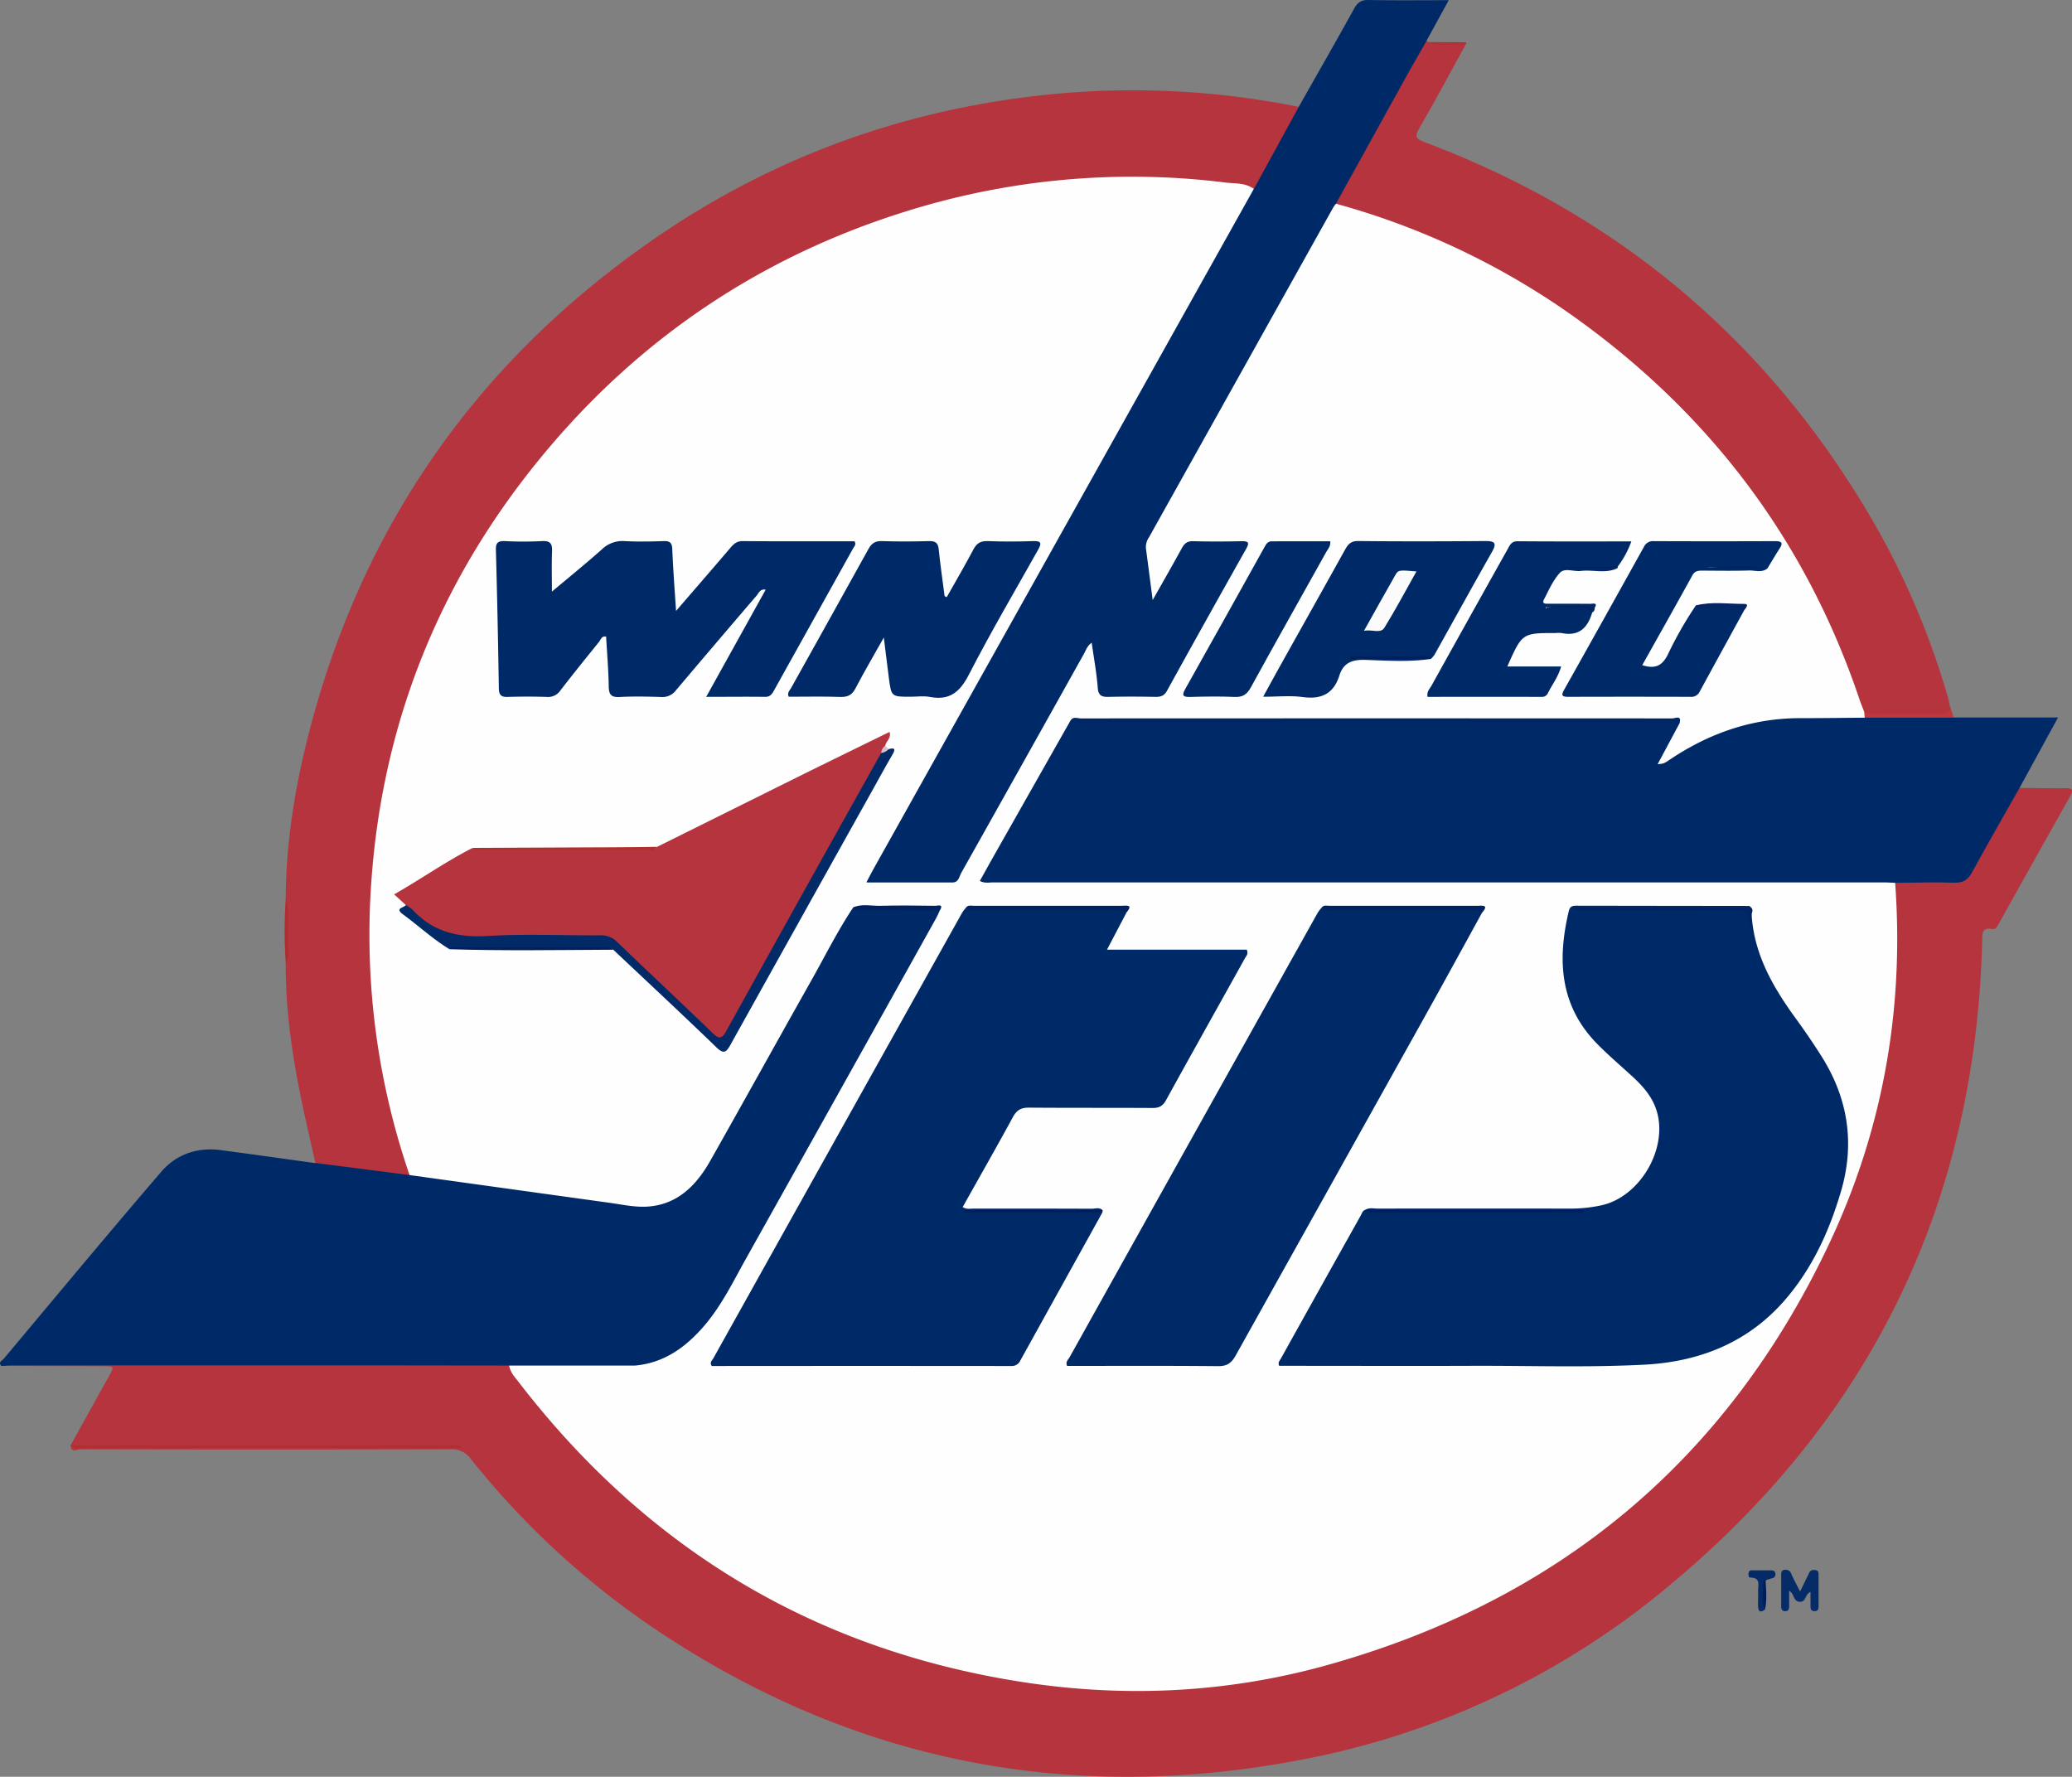 <svg xmlns="http://www.w3.org/2000/svg" viewBox="0 0 897.75 769.81"><rect x="0" y="0" width="897.75" height="769.81" fill="#808080" stroke="none"/><defs><style>.cls-1{fill:#b6343d;}.cls-2{fill:#002a67;}.cls-3{fill:#062c68;}.cls-4{fill:#c0373d;}.cls-5{fill:#042b68;}.cls-6{fill:#b12e30;}.cls-7{fill:#b13031;}.cls-8{fill:#001a5a;}.cls-9{fill:#fefefe;}.cls-10{fill:#b12e31;}.cls-11{fill:#002664;}.cls-12{fill:#002160;}.cls-13{fill:#012a67;}.cls-14{fill:#002260;}.cls-15{fill:#022361;}.cls-16{fill:#b12e2f;}.cls-17{fill:#00205f;}.cls-18{fill:#001d5d;}.cls-19{fill:#042462;}.cls-20{fill:#022461;}.cls-21{fill:#d8c1cb;}.cls-22{fill:#fbfbfc;}.cls-23{fill:#001f5e;}</style></defs><title>winnipeg-jets</title><g id="Layer_2" data-name="Layer 2"><g id="Layer_1-2" data-name="Layer 1"><g id="X1sbZS"><path class="cls-1" d="M875,341.41c6.66,0,13.33.18,20,.09,3.05,0,3.45.8,2,3.41q-15.57,27.63-31,55.35c-.67,1.19-1.3,2.53-2.91,2.25-4.42-.76-4.18,2-4.25,5C856,522,810,615.47,721.93,688.08A349.13,349.13,0,0,1,562,762.78c-100.43,18.79-193.6,0-278.6-57.28a357.28,357.28,0,0,1-79.35-73.32,10,10,0,0,0-8.75-4.26q-80.23.21-160.47,0c-1.34,0-4.11,1.79-4.29-1.74,1.63,1.3,3.53.64,5.29.64q78.4.06,156.8.05c1.83,0,3.65-.36,4.52,0-.53.11-2,0-3.48,0q-79.15,0-158.3,0c-1.6,0-3.34.57-4.81-.62Q38.78,611.39,47,596.62c2.6-4.66,2.63-4.67-2.56-4.69q-21.89-.08-43.78-.13c.92-1.76,2.64-1.85,4.29-2s3.33-.1,5-.1H266.76a28,28,0,0,1,7.44.49c1.77.76,2.71,1.72.31,2.86-1.7.81-3.6.59-5.42.59-13.66,0-27.33,0-41,0-1.3,0-3-.51-3.76.68-1,1.58.74,2.71,1.58,3.83A333,333,0,0,0,435.26,726.31a309.18,309.18,0,0,0,71.65,4.51c71.68-4.1,135.86-28.41,191.85-73.48a322.67,322.67,0,0,0,83.17-100,331.8,331.8,0,0,0,36.23-111.56c2.75-19.68,2.66-39.51,2.14-59.33,0-1.48-.58-3,.33-4.38,2.89-1.84,6.12-1,9.21-1.1,5.3-.13,10.61-.18,15.91,0a7.88,7.88,0,0,0,8-4.69c5.07-9.69,10.65-19.1,16-28.67C871,345.26,871.86,342.36,875,341.41Z"/><path class="cls-2" d="M875,341.41c-6.88,12.16-13.87,24.27-20.56,36.53-1.84,3.37-4,4.63-7.84,4.5-8.48-.28-17,0-25.46.08-2.87,1.87-6.12,1.34-9.24,1.34q-130.41,0-260.82,0-58.71,0-117.42,0c-10.69,0-11.37-1.23-6.19-10.53q15.33-27.49,30.71-54.95c1.43-2.55,2.47-5.56,5.72-6.6,26.63.26,53.26.08,79.89.1q87.38,0,174.75,0c2.65,0,5.33-.24,7.95.36,2.87,1.24,1.49,3.27.79,5-1.56,3.87-4,7.26-5.95,11,1.3.53,1.92-.62,2.69-1.12,17.62-11.41,36.66-17.92,57.91-17.27,9,.27,18,0,27,0h30.87c2.33,0,4.65,0,6.82,1h45.09Z"/><path class="cls-2" d="M274.91,591.67q-50.47,0-100.94-.08-84.71,0-169.41,0c-1.32,0-2.64.17-3.94.26-1.62-1.66.38-2.35,1-3.13,22.67-27.07,45.22-54.25,68.22-81,6.5-7.58,15.55-10.75,25.7-9.42,13.7,1.79,27.38,3.75,41.06,5.64a8.68,8.68,0,0,1,5.33-.72c11.77,1.85,23.66,2.78,35.41,4.75,25.53,3.68,51.13,6.9,76.66,10.57,7.41,1.07,14.81,2.34,22.27,3,10.47.91,18.7-3.65,25.19-11.63,6-7.42,10-16.1,14.65-24.37,16.47-29.51,33-59,49.44-88.53,1.13-2,2.16-4.25,5.08-4.13,11.62.55,23.25-.4,34.85.49,3.55,1.82,1.53,4.31.48,6.31-4.88,9.28-10.17,18.33-15.29,27.48-17,30.35-33.83,60.76-50.89,91.06-9,15.95-17.42,32.2-27,47.77-7.34,11.87-16.73,21.54-30.59,25.81C279.73,592.44,277.33,592.83,274.91,591.67Z"/><path class="cls-1" d="M177.45,509.11l-40.82-5.25c-2.42-11-5.07-22-7.2-33.06-3.4-17.65-5.74-35.44-5.63-53.47a158.46,158.46,0,0,0,0-28c.13-23.6,3.76-46.79,9.49-69.57,23.05-91.76,74-164.26,152-217.53C334.61,68.58,389.16,48.53,448.43,41.6a363.57,363.57,0,0,1,114.29,4.7c1,2.59-.76,4.46-1.83,6.4C556,61.54,551,70.32,546.18,79.22c-.82,1.53-1.37,3.54-3.79,3.33-8-2.71-16.39-3.07-24.64-3.66C475.17,75.83,433.35,80.14,392.52,93a333,333,0,0,0-192,157.81A322.3,322.3,0,0,0,163,372.7c-4.44,42.5.25,84,12.1,124.89C176.18,501.32,178.42,504.92,177.45,509.11Z"/><path class="cls-2" d="M543.28,81.83,562.72,46.3c8-14.17,16.11-28.31,24-42.56,1.46-2.63,3-3.8,6.15-3.74,11.3.2,22.6.08,34.83.08L618,17.82c.61,3-1.57,5-2.8,7.2-11.85,21.31-23.66,42.65-35.7,63.86-18.93,34.25-38.12,68.36-57.16,102.55-6.89,12.37-13.75,24.75-20.77,37-3,5.19-4.13,10.31-2.83,16.23.74,3.36.92,6.88,1.49,11,3.76-6.12,6.8-11.94,10-17.64,2-3.61,4.72-5.24,8.87-5.1,5.82.21,11.66-.09,17.49.11,5,.17,6,1.85,3.67,6.26-10.55,19.86-22,39.2-32.69,59a9.2,9.2,0,0,1-9.3,5.32c-5.82-.23-11.66-.05-17.49-.07-3.74,0-5.84-1.58-6.39-5.47-.77-5.4-1.64-10.8-2.26-16.72-17.36,30.86-34.29,61.39-51.46,91.78C414,385.07,417,383.5,403.14,383.6c-7.5.06-15,.11-22.49,0-5.72-.11-6.74-1.76-3.93-6.66,9.83-17.21,19.34-34.59,29-51.87,18.34-32.67,36.53-65.44,54.86-98.11,16.54-29.48,32.9-59.07,49.52-88.51,8.92-15.81,17.67-31.71,26.56-47.54C538.51,87.63,539.55,83.71,543.28,81.83Z"/><path class="cls-1" d="M578.85,88.25q14.31-25.91,28.63-51.81c3.46-6.24,7-12.42,10.55-18.62a.82.82,0,0,1,.8.44c3.55,1.22,7.22.25,10.82.59,1.78.17,3.66-.52,5.35.54-6.66,12.09-13.15,24.27-20.07,36.2-2.11,3.65-1.32,4.61,2.32,6q127.63,48,195.49,166.35a340.41,340.41,0,0,1,31.43,74.81c.32,1.11.48,2.26.71,3.4,1.22,3.27-.51,4.19-3.35,4.16-10.87-.11-21.75.35-32.61-.24-3-1-3.6-3.72-4.41-6.23-13-40.31-33.64-76.31-61-108.62-31.13-36.82-68.64-65.28-112-86a293.61,293.61,0,0,0-46.63-17.79C582.7,90.73,580.24,90.48,578.85,88.25Z"/><path class="cls-3" d="M779.94,689.53c1.56-3.2,2.75-5.57,3.87-8,.63-1.34,1.73-1.43,2.93-1.23,1.37.23,1.19,1.39,1.2,2.34q0,6.49,0,13c0,1.19,0,2.44-1.75,2.41s-1.73-1.23-1.74-2.44c0-1.8,0-3.61,0-5.86-2.38.86-1.85,4.27-4.5,4.26-3,0-2.34-3.33-4.76-4.8,0,2.58,0,4.76,0,6.95,0,1.08-.4,1.93-1.73,1.91s-1.7-.85-1.71-2c0-4.66,0-9.32,0-14,0-1.14.37-1.88,1.67-1.92a2.49,2.49,0,0,1,2.68,1.67C777.14,684.28,778.42,686.56,779.94,689.53Z"/><path class="cls-4" d="M807.7,308.36c3.45,1.69,7.14.87,10.72.92,7.41.12,14.83,0,22.25.06,2.34,0,4.4,0,4.22-3.22l1.67,4.81H807.94A1.64,1.64,0,0,1,807.7,308.36Z"/><path class="cls-5" d="M764.74,697.31c-1.88,1.53-2.91,1-3-1.34-.06-2.15.09-4.31,0-6.46-.15-2.47,1.42-5.94-3.32-6-.9,0-.9-1.2-.8-2a1.23,1.23,0,0,1,1.34-1.14c2.82,0,5.63,0,8.45,0,.9,0,1.66.27,1.78,1.28a1.72,1.72,0,0,1-1.42,2.18c-.95.21-1.85.58-2.78.88C763.75,688.81,764.13,693.05,764.74,697.31Z"/><path class="cls-6" d="M123.81,389.32c2.17,6,.67,12.3.9,18.45.12,3.15,1.11,6.54-.9,9.55A199.86,199.86,0,0,1,123.81,389.32Z"/><path class="cls-7" d="M635,19.38c-5.37-.69-10.92,1.19-16.17-1.13q8.06,0,16.12.06c.12,0,.35.23.34.32A3.58,3.58,0,0,1,635,19.38Z"/><path class="cls-8" d="M764.74,697.31c-1.75-4.23-.85-8.59-.6-12.92a.68.68,0,0,1,.42-.06,1.52,1.52,0,0,1,.41.27C765.22,688.83,765.65,693.08,764.74,697.31Z"/><path class="cls-9" d="M807.7,308.36l.24,2.59c-9.31.07-18.62.21-27.93.2-20.62,0-39.17,6.39-56.18,17.74-2.86,1.91-2.83,1.95-5.62,2.21l9.53-17.79c-2.22-1.72-4.82-.95-7.23-1q-124.87-.07-249.73,0c-2.33,0-4.66,0-7-.06q-16.47,29.07-32.94,58.15c-2.1,3.71-4.17,7.45-6.31,11.29,2.17,1.1,4,.63,5.74.63q192.92,0,385.85,0c1.66,0,3.32.11,5,.17,4,54.78-5.34,107.32-28.82,156.87C748,632.9,675.23,693.22,575.81,721.21c-44,12.4-88.94,14.5-134.1,7.35-89.92-14.25-162.17-58.27-217.47-130.39-1.28-1.67-2.9-3.18-3.68-6.5h54.36c12.79-1.07,22.28-8,30.29-17.35,7.51-8.79,12.52-19.19,18.11-29.18Q364.49,471.63,405.5,398c.64-1.16,1.16-2.38,1.74-3.58-1.58-1.82-3.72-1.08-5.62-1.11-10.63-.18-21.27.2-31.9-.22-6.64,9.95-12,20.67-17.82,31.06-14.8,26.22-29.33,52.58-44.16,78.78-6.06,10.71-14.3,19.11-27.45,19.86-5.4.3-10.91-.93-16.34-1.68q-43.26-6-86.5-12a320.39,320.39,0,0,1-16.86-122.42c4.16-72.85,30.23-137.12,77.2-192.62,43.32-51.19,97.63-86.08,162.14-104.7A326.68,326.68,0,0,1,531,79.09c4.17.5,8.57.05,12.26,2.74L431.65,281.41Q405.32,328.47,379,375.53c-1.12,2-2.16,4-3.65,6.81,12.92,0,25.14,0,37.37,0,2.65,0,2.86-2.54,3.76-4.13q26.66-47.45,53.2-95c.86-1.54,1.36-3.36,3.33-4.74.93,6.66,2.12,13,2.61,19.46.27,3.46,1.67,4.06,4.67,4,6.83-.16,13.66-.13,20.49,0,2.23,0,3.67-.51,4.82-2.59q17-30.8,34.29-61.48c1.38-2.46,1.37-3.45-1.88-3.38-7,.16-14,.19-21,0-2.62-.08-3.86,1-5,3.12-3.88,7.09-7.9,14.09-12.58,22.39-1.1-8.45-2-15.45-2.93-22.44a7.28,7.28,0,0,1,1.3-4.69q39.94-71.48,79.87-143a15.59,15.59,0,0,1,1.17-1.6,327.07,327.07,0,0,1,103.56,49.26c58.77,42.07,100.29,97.08,123.36,165.77C806.35,305,807.05,306.67,807.7,308.36Z"/><path class="cls-10" d="M30.59,626.16q33,.08,66,.16,49,0,98,0h4.94l.05,1h-4.34q-79.5,0-159,0c-1.92,0-4.05.67-5.66-1.09Z"/><path class="cls-11" d="M463.78,312.26c1.09-2,3-1,4.47-1q128.19-.08,256.39,0c1.11,0,4.11-1.62,3.09,2.06q-129.4,0-258.8,0C467.18,313.29,465.22,314,463.78,312.26Z"/><path class="cls-12" d="M369.72,393.13c3.8-1.67,7.78-.58,11.66-.68,8-.21,15.92-.1,23.87,0,1,0,3.76-1,2,2-10.81,0-21.62-.07-32.43-.17C373.06,394.28,371.08,395,369.72,393.13Z"/><path class="cls-2" d="M591.62,524.16c1.69-1.07,3.57-.51,5.35-.52q41.74-.06,83.47,0a62.4,62.4,0,0,0,13.39-1.42c16.58-3.6,28.83-24.24,24.06-40.6-1.94-6.67-6.48-11.51-11.46-16-4.81-4.37-9.74-8.62-14.29-13.23-16.35-16.54-17.47-36.43-12.42-57.65.46-1.92,1.43-2.33,3.13-2.33q37.49.06,75,.1c.35,0,.69.54,1,.83-1.53,1-3.24.48-4.86.48-22.39,0-44.77,0-67.16,0h66.82c2.24,0,4.79-.49,4.82,3l.18,0q-.28-.45.28-.78c1,17.58,9.43,31.93,19.45,45.66,3.73,5.11,7.28,10.35,10.67,15.69,11.64,18.3,14.76,37.94,8.59,58.82-5,17.07-12.34,33.14-24,46.72-16,18.65-37.17,27.09-61.24,28.34-24.79,1.28-49.63.4-74.45.49-26.32.1-52.64,0-79,0h-4.72c-.65-1.53.26-2.27.71-3.08q17.24-31,34.56-61.89c.55-1,.81-2.21,2.06-2.66,1.62,1.31,3.52.64,5.28.64q41.4.08,82.79,0c1.82,0,3.64-.08,5.47,0q-21.67-.1-43.34-.07c-15.13,0-30.26,0-45.39,0C594.82,524.77,593.09,525.35,591.62,524.16Z"/><path class="cls-2" d="M477.64,525.32q-17.79,32.07-35.56,64.16a4,4,0,0,1-3.93,2.36q-65-.07-129.76,0c-1.08-1.59.19-2.43.67-3.31q53.87-96.59,107.84-193.13a18.84,18.84,0,0,1,1.78-2.3c21.08.58,42.16.07,63.24.28,2.21,0,4.8-.73,6.12,2.07l-8.4,16h60.56c.79,1.93-.28,2.79-.8,3.73-11.4,20.51-22.9,41-34.22,61.54-1.42,2.58-3.07,3.35-5.9,3.33-17.83-.12-35.66,0-53.49-.15-3.51,0-5.31,1.14-6.95,4.14-7.07,13-14.39,25.83-21.74,38.95,1.7,1.1,3.37.64,4.92.64,17,0,34,0,51,.07,1.56,0,3.32-.75,4.72.66-1.56.89-3.25.46-4.88.46q-25.16.05-50.32,0c-1.51,0-3.15.35-4.49-.62-.57-.49.76-.17.2.21-.37.25-.3.41.2.42,17.94.11,35.87,0,53.81.07C474.05,524.87,475.91,524.4,477.64,525.32Z"/><path class="cls-2" d="M642.13,395.46c-8.5,15.44-16.94,30.91-25.53,46.3Q576,514.54,535.37,587.32c-1.87,3.37-3.82,4.62-7.7,4.58-21.8-.21-43.6-.1-65.33-.1-.8-1.78.5-2.71,1.08-3.75q53.72-96.33,107.53-192.62a19.37,19.37,0,0,1,1.77-2.3c21.1.46,42.2.05,63.3.23C638.22,393.37,640.82,392.65,642.13,395.46Z"/><path class="cls-1" d="M284.72,366.9q30.76-15.28,61.52-30.56c12.94-6.41,25.93-12.73,39.16-19.22.9,2.65-1.53,4-1.86,6a18.28,18.28,0,0,1-1,4.29c-14.35,26.12-29.05,52.05-43.57,78.08-7.54,13.52-15.16,27-22.58,40.6-3.28,6-4.77,6.33-9.55,1.61C294,435,280.91,422.75,267.76,410.5a13.27,13.27,0,0,0-9.79-3.93c-19,.12-38-.13-57,.16-6.07.09-11.15-1.36-15.44-5.53-3.18-3.09-7.65-4.79-9.7-9.08l-5.07-4.63c11.66-6.61,22.34-14.2,34-20.11,1.07.67,2.26.45,3.41.45q36.48,0,73,0C282.37,367.79,283.92,368.61,284.72,366.9Z"/><path class="cls-2" d="M292.92,264.69c8.35-9.68,16-18.48,23.54-27.33,1.45-1.7,2.77-2.94,5.34-2.92,16.16.14,32.32.07,48.41.07.94,1.42-.16,2.32-.67,3.25q-17,30.55-34,61.06c-.9,1.62-1.66,3.13-4,3.1-8.14-.11-16.27,0-25.56,0l25.77-46.43c-2.36-.45-3,1.42-3.86,2.48q-17.57,20.48-35,41.09a7.25,7.25,0,0,1-6.39,2.92c-6-.18-12-.32-18,0-3.92.24-4.7-1.26-4.76-4.8-.11-7.12-.72-14.23-1.13-21.37-2-.34-2.29,1.32-3,2.22-5.66,7-11.32,14-16.8,21.12a6.42,6.42,0,0,1-5.89,2.8q-8.49-.27-17,0c-2.82.09-3.74-.88-3.78-3.69-.32-20-.72-40-1.28-60-.09-3.27,1.06-3.93,4-3.82a158.49,158.49,0,0,0,16,0c3.71-.23,4.47,1.26,4.33,4.56-.22,5.28-.06,10.57-.06,17.33,8.06-6.77,15-12.37,21.66-18.32a12.76,12.76,0,0,1,9.87-3.57c5.65.3,11.33.19,17,0,2.55-.08,3.48.72,3.61,3.32C291.62,246.38,292.28,255,292.92,264.69Z"/><path class="cls-2" d="M410.2,258.72c3.88-6.89,7.89-13.71,11.58-20.7,1.44-2.73,3.17-3.7,6.25-3.58,6.49.25,13,.24,19.48,0,3.67-.13,3.92.84,2.24,3.81-10.13,18-20.56,35.8-30,54.12-3.88,7.52-8.35,11.2-16.84,9.58-2.73-.52-5.65-.08-8.48-.08-8.24,0-8.25,0-9.33-8.31-.68-5.26-1.32-10.52-2.17-17.34-4.59,8.17-8.6,15-12.22,21.94-1.54,3-3.41,3.9-6.67,3.79-7.46-.26-14.93-.08-22.33-.08-.74-1.8.48-2.76,1.08-3.83,11.16-20.07,22.41-40.09,33.5-60.19,1.38-2.5,2.92-3.51,5.82-3.41,6.82.23,13.66.18,20.48,0,2.7-.06,3.84.74,4.13,3.53.69,6.78,1.68,13.54,2.55,20.3Z"/><path class="cls-2" d="M620,285.48c-9.4,1.39-18.88.76-28.28.43-5.78-.2-9.62,1.17-11.39,6.74-2.51,7.94-7.79,10.45-15.88,9.36-5.34-.72-10.85-.14-17.16-.14,2.79-5.07,5.15-9.39,7.54-13.68,9.33-16.71,18.71-33.39,28-50.13,1.31-2.35,2.58-3.69,5.68-3.65,18.32.19,36.65.15,55,0,4.05,0,5.18.76,2.91,4.75C638,254,629.83,268.84,621.55,283.66a11.91,11.91,0,0,1-1.56,1.82c-3.51-1.42-7.17-.55-10.75-.63-7.63-.16-15.27,0-22.91-.05C597.55,285.27,608.79,284,620,285.48Z"/><path class="cls-2" d="M755.77,264.31c-6.46,11.8-12.95,23.59-19.36,35.41a4,4,0,0,1-4,2.19q-26.47-.08-52.94,0c-3,0-3-.87-1.72-3.13q17.34-30.89,34.53-61.86a4.32,4.32,0,0,1,4.37-2.46q26.22.11,52.44,0c3.18,0,3.47.91,1.88,3.35-1.79,2.77-3.45,5.63-5.17,8.45-7.73-1-15.51-.17-23.26-.46-2.07-.08-4.16.22-5,0,8.64.33,18.48-.61,28.28.46-2.46,2-5.35.83-8,.91-6.65.21-13.31.09-20,.06-1.87,0-3.44,0-4.57,2.08-7.11,12.92-14.36,25.77-21.7,38.88,5.21,1.63,8.43.62,11-4.42A161.11,161.11,0,0,1,734.8,262.3c5.45.08,10.91,0,16.36,0C752.94,262.36,754.91,262.07,755.77,264.31Z"/><path class="cls-2" d="M689.87,265.35c-1.94,6.68-5.79,10.49-13.29,8.92a12.41,12.41,0,0,0-2.49,0c-14.58,0-14.58,0-21,14.49h23.32c-1.31,4.62-3.93,7.88-5.73,11.53a2.78,2.78,0,0,1-2.79,1.64q-24.67-.05-49.36,0c-.47-2.24.92-3.45,1.67-4.8q16.47-29.66,33.05-59.25c.94-1.69,1.61-3.4,4.28-3.38,16.28.14,32.56.07,49.3.07a41.13,41.13,0,0,1-6,11.05c-7.62.48-15.24.13-21.3.25,5.9.52,13.45-.67,20.89.5-5.05,2.21-10.35.37-15.5,1-3.07.36-7-1.46-9.07.82-2.94,3.22-4.79,7.5-6.84,11.46-1.15,2.23.9,1.9,2.09,1.91,6,0,11.93,0,17.9.05,1.09,0,3.58-.77,1.81,2-1.33,0-2.5-.74-3.86-.73-5.68,0-11.36,0-17,.15-.65.29.25,1.19-.05.6-.13-.25-.06-.41.22-.44,5.55-.61,11.12-.1,16.67-.26A2.59,2.59,0,0,1,689.87,265.35Z"/><path class="cls-2" d="M576.37,234.51c.23,2.13-.94,3.24-1.64,4.48-10.93,19.62-22,39.18-32.79,58.87-1.66,3-3.48,4.26-7,4.1-6.48-.3-13-.17-19.48,0-3.07.06-3.4-.81-1.95-3.39q17.35-30.9,34.56-61.88c.66-1.18,1.34-2.17,3-2.16C559.53,234.55,567.95,234.51,576.37,234.51Z"/><path class="cls-13" d="M175.86,392.13a15.76,15.76,0,0,1,2.86,2c8.89,9.68,19.82,12.19,32.74,11.4,16.08-1,32.27-.18,48.42-.29a9.72,9.72,0,0,1,7.51,2.88c13.65,13.17,27.54,26.09,41.17,39.28,2.92,2.83,4.11,2.94,6.21-.85q33.36-60.23,67-120.28a3.48,3.48,0,0,1,3.28-1.69c2.41-.68,3.11-.2,1.72,2.22-2.92,5-5.73,10.13-8.56,15.22q-30.89,55.31-61.72,110.65c-1.88,3.39-3,4.11-6.14,1.05-14.72-14.22-29.71-28.17-44.6-42.21-.75-.93-1.81-.68-2.77-.68H197.22a4.23,4.23,0,0,0-2.4.46c-7.27-4.4-13.49-10.2-20.31-15.2C170.93,393.44,175.05,393.32,175.86,392.13Z"/><path class="cls-14" d="M642.13,395.46c-2.1-1.28-4.42-1.14-6.75-1.14q-28.56,0-57.12,0c-1.88,0-4,.79-5.55-1.16.86-1.16,2.12-.71,3.21-.71q32.08,0,64.16,0C642.2,392.4,645.32,391.86,642.13,395.46Z"/><path class="cls-14" d="M488,395.42c-2.12-1.3-4.47-1.11-6.8-1.1q-28.5,0-57,0c-1.89,0-4.07.8-5.56-1.21.91-1.09,2.16-.66,3.27-.66q32,0,64,0C488,392.41,491.23,391.73,488,395.42Z"/><path class="cls-15" d="M758.94,396c-.45,1.71.38,3.6-.69,5.36-.94-7.08-.94-7.08-8.32-7.08H682.06q0-.51,0-1h76.79C759.62,394.19,759.22,395.12,758.94,396Z"/><path class="cls-16" d="M284.72,366.9c-.78,1.86-2.45,1.4-3.87,1.4q-36.41,0-72.81,0c-1.16,0-2.35.12-3.21-.94q30.71-.13,61.42-.27C272.4,367.08,278.56,367,284.72,366.9Z"/><path class="cls-17" d="M194.81,411.27c1-1.21,2.4-.94,3.7-.94q31.6,0,63.2,0c1.43,0,3.05-.46,4,1.15C242.11,411.59,218.46,412,194.81,411.27Z"/><path class="cls-18" d="M477.64,525.32H417.88v-1h59.87Z"/><path class="cls-19" d="M755.77,264.31c-6.07-2.09-12.32-.57-18.47-.9-1.07-.06-2.33.81-2.5-1.1,6.91-1.78,13.94-.62,20.91-.66C758,261.63,756.54,263.36,755.77,264.31Z"/><path class="cls-20" d="M689.87,265.35a6,6,0,0,0-5.22-2.08,127.38,127.38,0,0,1-15.71-.45c7.32.25,14.72-2,22,.7A1.92,1.92,0,0,1,689.87,265.35Z"/><path class="cls-14" d="M700.53,246.31H676.9v-.75h24A.58.58,0,0,1,700.53,246.31Z"/><path class="cls-21" d="M385.07,324.57a5.68,5.68,0,0,1-3.28,1.69,4.5,4.5,0,0,1,1.75-3.18Z"/><path class="cls-18" d="M591.62,524.16l89.47.19h5.69c-1.15,1.52-2.46.93-3.55.93q-43.24.06-86.48,0c-1.76,0-3.72.58-5.13-1.14Z"/><path class="cls-22" d="M591,273.28c4.89-8.71,9.13-16.38,13.49-24,1.39-2.42,1.55-2.33,9.23-1.71-4.67,8.3-9,16.46-13.83,24.3C598.22,274.68,594.77,272.64,591,273.28Z"/><path class="cls-23" d="M620,285.48H585.09v-1.16c9.43,0,18.85-.06,28.28,0,2.22,0,4.71-.92,6.63,1.11Z"/><path class="cls-14" d="M765.75,246.3H734.91c10.29-.34,20.6-2.18,30.86,0Z"/></g></g></g></svg>